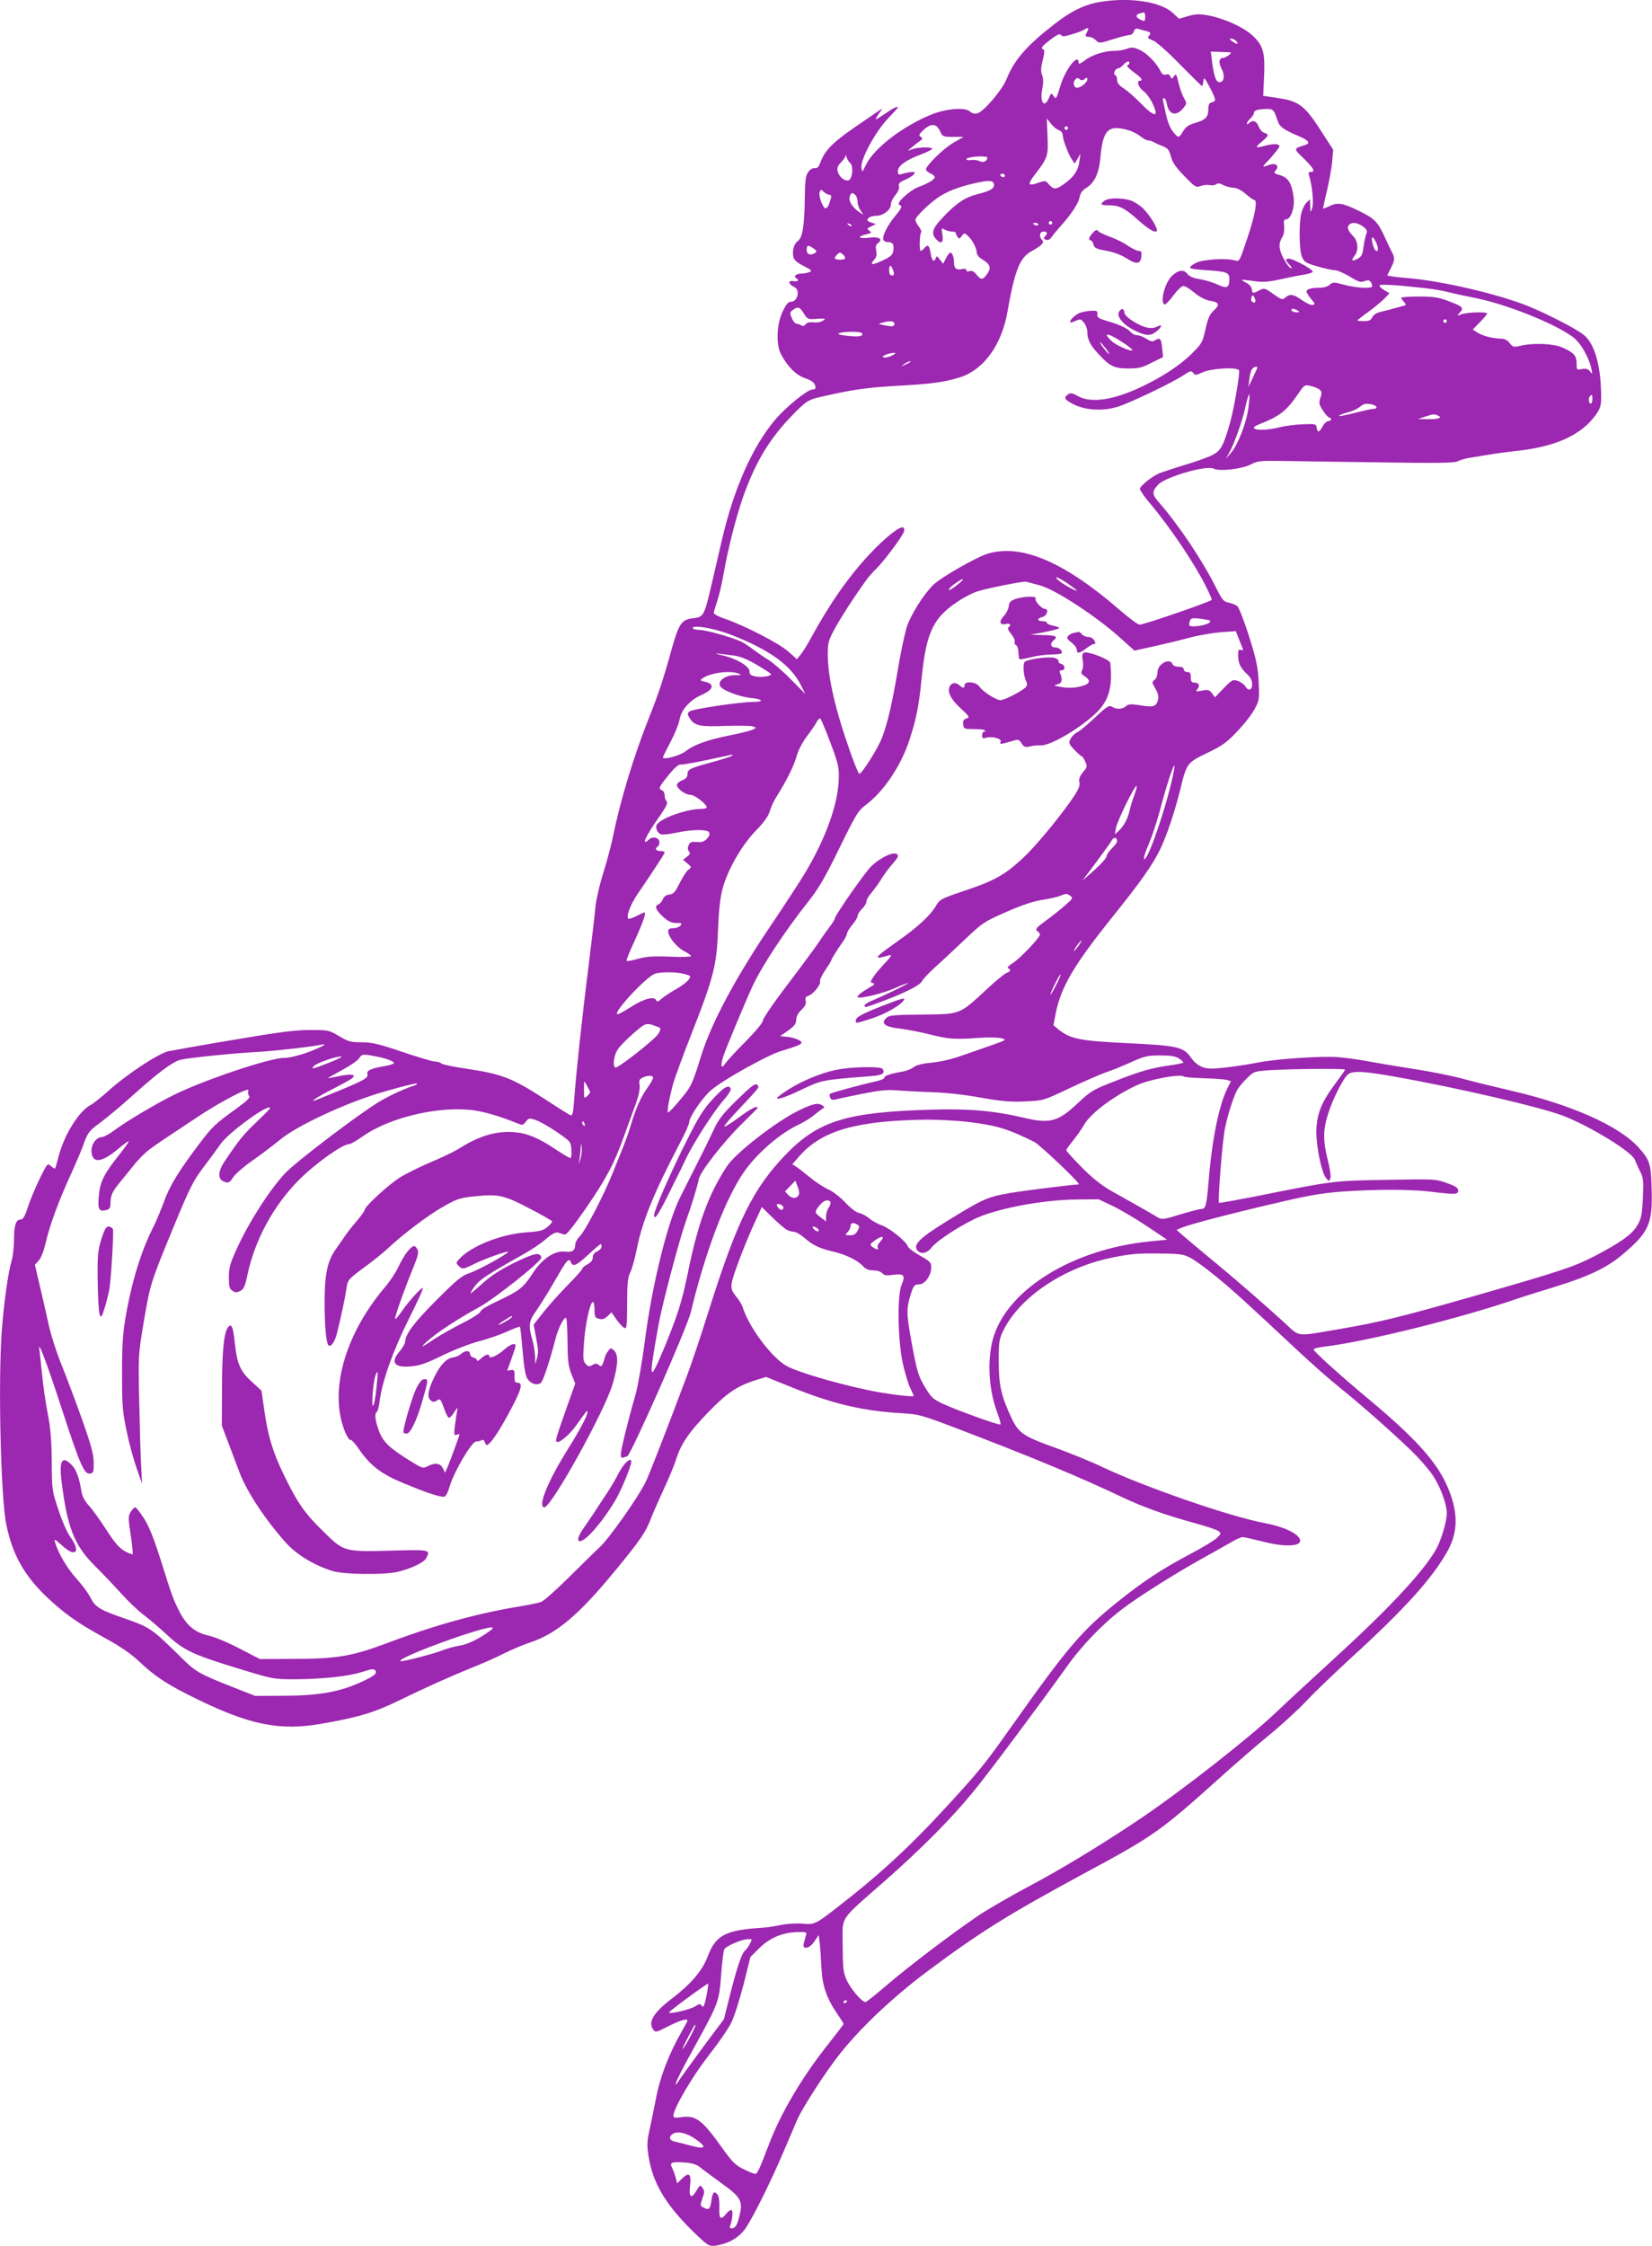 <?xml version="1.0" standalone="no"?>
<!DOCTYPE svg PUBLIC "-//W3C//DTD SVG 20010904//EN"
 "http://www.w3.org/TR/2001/REC-SVG-20010904/DTD/svg10.dtd">
<svg version="1.0" xmlns="http://www.w3.org/2000/svg"
 width="942pt" height="1280pt" viewBox="0 0 942 1280"
 preserveAspectRatio="xMidYMid meet">
<g transform="translate(0,1280) scale(0.1,-0.1)"
fill="#9c27b0" stroke="none">
<path d="M6273 12789 c-87 -14 -167 -53 -260 -126 -160 -124 -230 -205 -274
-315 -24 -60 -130 -185 -166 -194 -16 -4 -30 0 -43 11 -27 25 -135 16 -217
-17 -164 -66 -328 -192 -374 -285 -23 -47 -23 -48 -27 -18 -6 46 79 204 150
278 32 34 58 63 58 64 0 10 -25 -2 -69 -32 -28 -19 -53 -35 -56 -35 -4 0 4 15
17 33 22 31 22 32 1 17 -12 -8 -76 -52 -143 -98 -122 -84 -168 -131 -192 -198
-9 -25 -17 -34 -31 -32 -12 2 -27 -7 -38 -22 -15 -21 -19 -46 -20 -155 -2
-149 -13 -220 -39 -238 -23 -16 -34 -58 -26 -92 4 -17 23 -33 59 -51 45 -23
49 -28 32 -35 -11 -4 -32 -8 -47 -8 -29 -1 -45 -16 -28 -26 19 -12 10 -22 -16
-17 -33 6 -29 -18 4 -33 37 -16 21 -85 -19 -85 -15 0 -27 -15 -47 -57 -34 -73
-38 -187 -8 -243 38 -71 86 -118 136 -135 44 -15 60 -30 60 -56 0 -5 -8 -9
-18 -9 -28 0 -152 -101 -212 -172 -130 -155 -235 -391 -303 -683 -14 -60 -40
-171 -57 -245 -44 -190 -47 -196 -106 -203 -67 -7 -83 -31 -123 -173 -47 -171
-77 -262 -134 -404 -86 -218 -162 -469 -202 -670 -10 -47 -34 -139 -55 -205
-21 -66 -41 -154 -45 -195 -3 -41 -22 -196 -40 -345 -37 -290 -70 -603 -81
-753 -5 -73 -10 -92 -20 -88 -8 3 -66 39 -130 81 -202 132 -259 154 -468 185
-71 10 -134 24 -139 29 -6 6 -22 11 -35 11 -14 0 -98 25 -187 55 -136 46 -174
55 -233 55 -62 0 -76 4 -128 35 -57 34 -60 35 -166 35 -86 0 -177 -12 -436
-56 -180 -30 -347 -60 -372 -65 -55 -12 -237 -131 -341 -225 -40 -36 -85 -72
-100 -80 -69 -35 -153 -171 -186 -298 -8 -33 -17 -63 -19 -65 -2 -2 -13 4 -24
14 -19 17 -20 16 -65 -75 -25 -52 -55 -124 -67 -162 -16 -50 -27 -68 -40 -68
-27 0 -38 -32 -38 -113 0 -40 -6 -96 -14 -123 -20 -68 -43 -233 -56 -399 -21
-289 -6 -949 26 -1103 34 -168 100 -287 225 -408 101 -96 177 -151 332 -236
96 -52 152 -91 204 -140 89 -84 163 -132 328 -212 299 -146 469 -180 700 -141
215 37 309 65 446 132 154 75 292 137 432 194 54 21 132 56 175 78 42 21 107
48 143 60 151 50 277 155 482 404 151 183 179 224 212 311 13 33 46 108 73
166 27 58 57 130 66 160 29 91 74 158 183 270 108 112 167 152 274 185 l57 18
149 -60 c229 -93 406 -135 628 -147 95 -6 111 -10 320 -90 402 -153 694 -274
931 -387 123 -58 245 -102 416 -149 64 -17 125 -38 135 -45 17 -13 17 -15 -7
-39 -14 -14 -84 -56 -156 -94 -157 -83 -265 -154 -405 -266 -213 -171 -288
-259 -619 -726 -144 -204 -181 -250 -384 -469 -170 -185 -334 -338 -512 -480
-217 -172 -212 -170 -286 -164 -34 3 -90 0 -123 -7 -33 -7 -80 -14 -105 -16
-213 -13 -269 -42 -315 -165 -31 -81 -95 -156 -204 -239 -103 -78 -137 -134
-107 -175 14 -19 15 -19 88 18 69 34 108 46 108 31 0 -3 -15 -31 -33 -62 -72
-125 -125 -263 -147 -384 -7 -35 -21 -105 -32 -157 -19 -83 -20 -103 -10 -168
24 -154 97 -277 256 -432 83 -80 88 -83 124 -79 77 11 138 46 176 103 47 72
140 259 215 435 34 80 69 161 77 180 33 74 166 279 247 380 121 151 303 322
500 469 301 224 457 321 901 561 380 204 425 236 748 526 95 86 230 203 300
260 70 57 164 144 210 193 46 49 162 160 258 248 304 278 460 451 546 607 61
111 59 228 -7 374 -61 136 -183 270 -444 488 -166 138 -315 273 -315 284 0 4
26 11 58 15 240 28 794 166 1107 275 33 11 128 41 210 66 189 58 296 108 385
183 152 127 174 176 168 374 -4 146 -10 166 -76 239 -110 122 -385 244 -728
323 -87 20 -206 49 -264 65 -58 16 -179 41 -270 55 -91 14 -210 34 -265 44
-55 11 -136 22 -180 26 -94 8 -348 -9 -455 -29 -100 -20 -226 -36 -273 -36
-49 0 -86 20 -117 64 -42 60 -76 67 -360 81 -273 13 -327 24 -394 78 l-29 24
12 64 c30 153 104 279 325 554 162 202 225 291 270 382 38 77 85 218 116 343
36 150 39 154 154 209 87 42 112 60 171 123 39 40 83 97 99 127 27 51 28 57
23 155 -4 84 -13 127 -55 261 -30 93 -58 165 -68 172 -10 7 -32 15 -49 19 -27
5 -36 15 -69 81 -74 150 -211 356 -324 486 -44 50 -45 64 -9 104 40 45 279
114 318 92 32 -17 163 -2 213 25 37 19 55 21 171 19 72 -1 322 -5 557 -8 335
-5 431 -4 450 6 13 7 43 16 68 20 25 4 72 12 105 17 33 6 106 16 162 22 224
24 370 91 452 205 26 37 31 52 31 102 0 171 -35 299 -95 351 -38 34 -219 127
-330 171 -178 69 -482 139 -675 156 -41 3 -85 8 -98 11 l-22 4 20 40 c24 47
25 60 5 97 -8 15 -22 44 -30 63 -49 108 -62 122 -160 170 -90 44 -120 48 -166
24 -17 -8 -32 -14 -34 -12 -1 2 8 46 21 98 12 52 26 127 30 166 l6 71 -75 116
c-90 138 -122 161 -244 179 l-80 12 5 111 c6 134 -4 172 -62 229 -48 48 -169
103 -261 119 -48 8 -71 7 -111 -5 l-51 -15 -35 33 c-71 65 -245 91 -415 63z
m257 -84 c0 -28 -3 -29 -31 -15 -31 17 -22 32 24 39 4 0 7 -10 7 -24z m-330
-84 c-14 -27 -13 -31 10 -31 11 0 29 -9 39 -19 19 -19 20 -19 96 5 41 13 84
24 95 24 10 0 22 9 25 20 4 14 13 19 23 16 9 -3 29 -8 45 -12 29 -7 33 -14 16
-31 -7 -7 -1 -14 22 -22 20 -7 81 -60 155 -136 68 -69 125 -125 128 -125 3 0
6 12 8 28 3 24 6 21 36 -35 38 -73 38 -79 12 -86 -15 -4 -20 -14 -20 -40 0
-44 -16 -61 -76 -78 -35 -10 -52 -22 -67 -46 -22 -38 -28 -40 -49 -15 -26 29
-40 63 -54 131 -17 78 -16 71 -5 71 5 0 12 -15 15 -34 12 -62 55 -71 95 -20
19 24 19 26 1 57 -10 18 -23 56 -30 86 -12 49 -14 53 -26 36 -12 -17 -14 -17
-20 -1 -4 11 -13 15 -25 11 -12 -4 -22 1 -30 17 -25 50 -79 105 -119 123 -35
16 -46 17 -74 7 -18 -7 -51 -12 -73 -12 -55 0 -127 -23 -168 -55 -27 -20 -35
-22 -35 -11 0 55 -73 -36 -101 -126 -28 -88 -26 -86 -42 -64 -13 17 -14 16
-26 -13 -26 -61 -53 -24 -38 51 7 36 7 60 -1 80 -8 22 -7 42 4 86 10 38 11 58
4 60 -18 6 -11 17 41 57 38 28 53 35 59 26 6 -11 18 -10 61 3 30 9 61 20 69
26 24 15 32 12 20 -9z m850 -56 c16 -19 1 -19 -24 0 -16 12 -17 15 -4 15 8 0
21 -7 28 -15z m-32 -64 c9 -3 -29 -31 -43 -31 -24 0 -28 -25 -10 -60 20 -38
16 -74 -7 -78 -22 -4 -34 25 -46 110 l-8 64 55 -2 c31 -1 57 -2 59 -3z m-578
-60 c0 -5 -5 -11 -12 -13 -6 -2 9 -19 35 -38 45 -32 58 -50 37 -50 -21 0 -9
-37 19 -58 16 -11 38 -41 50 -65 43 -88 18 -90 -64 -6 -33 34 -77 72 -97 85
-27 17 -38 31 -38 48 0 14 -5 26 -11 28 -14 5 0 38 16 38 6 0 20 9 30 20 19
21 35 26 35 11z m-255 -91 c12 10 15 10 15 -3 0 -17 -37 -47 -58 -47 -19 0
-26 28 -12 45 10 12 16 13 26 4 11 -9 18 -8 29 1z m1083 -192 c6 -13 14 -36
19 -51 9 -29 37 -49 126 -86 49 -21 60 -38 30 -47 -69 -22 -69 -19 -8 -78 57
-56 67 -76 39 -76 -12 0 -15 -5 -9 -22 18 -57 27 -156 17 -184 -10 -29 -10
-29 -11 11 l-1 39 -21 -20 c-11 -12 -24 -39 -29 -60 -14 -60 -12 -210 4 -247
12 -30 22 -36 87 -55 41 -12 86 -22 100 -22 14 0 52 -16 85 -36 49 -30 63 -35
85 -26 21 7 28 6 37 -8 6 -10 8 -21 5 -24 -12 -12 -95 -6 -158 11 -60 16 -65
16 -83 0 -11 -10 -35 -17 -59 -17 -47 0 -73 -8 -73 -22 0 -6 12 -24 26 -42 24
-27 25 -31 9 -34 -9 -2 -36 10 -60 27 -49 35 -70 38 -96 15 -16 -14 -21 -13
-68 20 -49 35 -52 36 -81 21 -37 -19 -38 -19 -42 7 -2 13 -15 29 -31 36 -16 8
-27 15 -25 17 2 1 32 -1 68 -7 53 -7 82 -5 155 11 50 11 109 23 132 26 24 4
45 11 48 15 8 13 -123 83 -142 76 -14 -6 -13 -10 8 -33 15 -16 18 -24 9 -21
-8 2 -27 28 -42 57 -28 55 -29 84 -3 126 6 11 10 37 7 58 -3 30 -1 37 12 37
26 0 49 66 43 121 -10 82 -30 116 -76 130 -38 11 -40 14 -26 29 23 25 -2 44
-39 30 -40 -15 -41 -13 -10 19 16 16 39 43 52 60 22 28 22 32 6 38 -9 3 -37 1
-61 -5 -66 -18 -71 -15 -30 19 42 35 45 44 16 52 -11 3 -25 19 -32 36 -12 32
-34 40 -55 19 -7 -7 -12 -8 -12 -2 0 6 9 19 20 29 11 10 20 24 20 31 0 15 20
21 71 23 28 1 38 -4 47 -21z m-1232 -99 c14 -5 24 -17 24 -29 0 -25 32 -110
53 -140 l15 -22 17 28 16 29 -6 -44 c-7 -54 -33 -92 -91 -132 -47 -32 -57 -31
-91 9 -10 12 -18 12 -44 3 -69 -24 -74 -16 -26 47 72 93 75 104 70 217 l-4
100 22 -28 c12 -16 32 -33 45 -38z m-676 -6 c14 -31 17 -33 74 -33 l60 0 -60
-35 c-57 -34 -154 -129 -154 -151 0 -6 11 -16 25 -22 14 -6 25 -16 25 -22 0
-13 -35 -34 -91 -55 -50 -18 -133 -94 -111 -102 19 -7 15 -18 -24 -65 -42 -49
-75 -115 -67 -135 3 -7 15 -13 28 -13 27 0 35 -16 28 -53 -4 -21 -18 -32 -61
-52 -60 -28 -75 -26 -47 5 13 14 16 28 11 51 -4 23 -2 35 11 44 31 23 5 38
-54 30 -60 -7 -68 8 -11 20 28 7 30 9 15 20 -15 11 -14 13 11 25 l27 13 -28 9
c-22 8 -26 13 -16 24 6 8 26 14 44 14 41 0 85 34 85 65 0 13 12 37 26 54 16
19 23 37 20 49 -5 15 3 23 34 37 49 22 71 45 44 45 -11 0 -34 -4 -52 -9 -30
-9 -32 -8 -32 15 0 29 48 63 132 94 32 12 60 26 63 31 8 12 -76 12 -112 -1
l-28 -10 25 21 c14 12 34 28 45 35 17 13 18 16 5 24 -13 9 -10 15 18 41 42 38
72 35 92 -8z m730 17 c0 -5 -4 -10 -10 -10 -5 0 -10 5 -10 10 0 6 5 10 10 10
6 0 10 -4 10 -10z m344 -12 c22 -6 54 -22 69 -35 16 -13 35 -23 43 -23 8 0 22
-4 32 -10 9 -5 33 -16 52 -23 29 -12 37 -21 47 -60 9 -34 29 -62 77 -111 61
-63 66 -66 92 -56 16 6 39 8 52 5 13 -3 30 -1 37 5 9 7 21 6 41 -5 16 -8 42
-15 57 -15 18 0 44 -13 70 -35 22 -19 44 -35 49 -35 20 0 5 -85 -38 -213 -46
-138 -46 -139 -73 -131 -48 14 -179 6 -219 -13 -20 -10 -37 -22 -37 -28 0 -6
42 -12 95 -15 113 -7 130 -13 130 -49 0 -51 -13 -58 -67 -33 -26 13 -72 26
-102 31 -38 6 -59 15 -71 31 -19 25 -49 22 -84 -9 -41 -35 -73 -149 -47 -166
6 -3 28 19 51 50 22 30 48 55 58 55 10 0 38 -17 64 -39 29 -24 62 -41 87 -45
53 -8 59 -22 23 -55 -24 -22 -34 -44 -48 -107 -16 -73 -21 -83 -74 -135 -68
-69 -170 -136 -294 -195 -158 -74 -285 -93 -358 -52 -29 17 -43 20 -55 12 -31
-19 -24 -32 32 -60 71 -34 171 -38 255 -10 75 25 310 138 366 176 41 27 47 29
58 15 10 -15 16 -14 56 4 49 22 193 30 205 11 7 -11 -28 -220 -51 -299 -38
-134 -53 -160 -102 -185 -26 -13 -96 -38 -157 -56 -60 -18 -125 -40 -144 -47
-44 -19 -111 -73 -111 -90 0 -7 27 -46 61 -86 112 -133 247 -334 313 -464 20
-40 36 -76 36 -81 0 -9 -386 -142 -412 -142 -9 0 -58 36 -110 81 -318 276
-562 381 -754 324 -63 -18 -268 -135 -312 -178 -53 -51 -128 -169 -151 -239
-11 -35 -35 -144 -51 -243 -34 -201 -58 -302 -90 -388 -22 -59 -115 -207 -130
-207 -4 0 -26 51 -48 114 -89 249 -132 436 -132 569 0 64 4 78 41 146 38 69
110 180 175 270 13 19 40 50 60 69 37 36 131 159 153 201 9 16 10 26 2 34 -14
14 -103 -55 -193 -152 -118 -125 -230 -286 -333 -476 -21 -38 -48 -82 -60 -96
l-21 -26 -49 44 c-53 47 -244 145 -357 185 -38 12 -68 28 -68 35 0 6 9 35 19
65 10 29 27 98 36 153 30 169 83 372 131 494 72 184 151 305 286 439 57 56 72
65 129 78 179 42 268 55 439 65 207 11 276 21 368 50 133 44 235 186 267 374
41 233 70 307 136 343 59 32 75 49 62 63 -20 20 -16 49 7 49 23 0 26 -10 8
-28 -9 -9 -7 -13 6 -18 12 -5 23 1 34 17 9 13 33 42 53 64 59 66 98 125 105
161 4 23 16 40 38 53 48 30 73 84 81 176 14 156 45 186 159 153z m-1588 -185
c23 -17 15 -97 -9 -101 -23 -5 -53 22 -61 53 -4 17 1 31 19 49 14 14 26 31 26
38 1 7 3 4 6 -7 3 -11 11 -25 19 -32z m784 29 c0 -20 -23 -31 -43 -21 -10 6
-32 9 -48 7 -34 -5 -40 9 -6 15 40 8 97 7 97 -1z m100 -102 c0 -5 -4 -10 -9
-10 -6 0 -13 5 -16 10 -3 6 1 10 9 10 9 0 16 -4 16 -10z m-64 -45 c10 -26 -14
-42 -87 -60 -77 -19 -129 -54 -211 -143 -51 -54 -59 -83 -31 -114 29 -32 44
-23 37 23 -7 39 -6 41 14 30 11 -6 30 -11 41 -11 12 0 21 -3 21 -7 0 -5 5 -15
10 -23 8 -13 11 -12 24 5 14 19 15 19 35 1 26 -23 51 -72 51 -98 0 -10 13 -26
29 -35 47 -28 55 -49 31 -83 -26 -37 -36 -37 -62 -5 -14 18 -26 24 -39 20 -11
-4 -19 -2 -19 5 0 8 -8 10 -21 7 -33 -9 -49 3 -49 33 0 34 -9 60 -21 60 -5 0
-16 -14 -25 -32 l-16 -31 -19 24 c-16 21 -18 22 -24 6 -10 -25 -22 -13 -29 33
-7 43 -16 49 -36 25 -7 -8 -16 -15 -20 -15 -9 0 -7 97 3 106 3 4 -3 18 -13 32
-11 13 -20 31 -20 39 0 19 92 106 145 138 50 30 111 52 190 70 80 18 105 18
111 0z m-938 -65 c15 0 15 -9 1 -49 -6 -18 -16 -30 -23 -28 -16 5 -40 73 -32
93 6 15 8 16 24 0 10 -9 24 -16 30 -16z m150 -2 c7 -7 12 -24 12 -38 0 -14 8
-37 17 -50 l17 -25 -24 16 c-39 26 -63 64 -55 88 7 24 16 26 33 9z m1122 -158
c0 -5 -4 -10 -10 -10 -5 0 -10 5 -10 10 0 6 5 10 10 10 6 0 10 -4 10 -10z
m-1145 -18 c-3 -3 -11 0 -18 7 -9 10 -8 11 6 5 10 -3 15 -9 12 -12z m1065 8
c0 -5 -7 -7 -15 -4 -8 4 -15 8 -15 10 0 2 7 4 15 4 8 0 15 -4 15 -10z m1851
-10 c23 -17 27 -25 20 -43 -5 -12 -12 -46 -16 -75 -6 -44 -11 -55 -36 -68 -32
-16 -36 -9 -14 20 23 30 19 83 -9 110 -30 31 -37 51 -23 65 17 17 46 13 78 -9z
m79 -100 c13 -31 7 -52 -9 -34 -5 5 -12 24 -16 43 -9 41 7 35 25 -9z m-3211
-26 c18 -13 20 -18 10 -25 -27 -17 -49 -10 -49 16 0 29 7 31 39 9z m169 -36
c19 -19 14 -28 -18 -28 -16 0 -30 4 -30 8 0 9 21 32 30 32 3 0 11 -5 18 -12z
m287 -95 c5 -17 2 -23 -9 -23 -11 0 -16 10 -16 32 0 34 13 29 25 -9z m3020
-94 c50 -5 115 -16 145 -24 30 -8 101 -23 156 -34 180 -37 445 -143 552 -221
44 -32 93 -116 107 -185 6 -28 5 -29 -9 -11 -11 14 -23 17 -46 13 -29 -6 -30
-6 -30 32 0 44 -15 61 -80 90 -50 23 -163 28 -238 11 -41 -10 -45 -9 -64 15
-13 17 -29 25 -51 25 -46 1 -104 16 -133 35 l-26 17 41 42 c22 23 41 45 41 49
0 11 -115 8 -146 -4 -28 -10 -28 -10 -9 11 24 26 17 33 -68 65 -56 21 -85 25
-167 25 -55 0 -100 -3 -100 -7 0 -3 7 -14 16 -24 14 -16 14 -18 -8 -23 -13 -4
-39 -11 -58 -16 -19 -6 -51 -13 -70 -18 -21 -5 -39 -17 -45 -30 -8 -17 -18
-22 -47 -22 -21 0 -38 2 -38 4 0 2 28 24 63 49 34 25 75 59 91 75 l29 31 -32
19 c-17 10 -28 22 -24 26 7 7 97 2 248 -15z m-957 -79 c-2 -5 -9 -6 -16 -1 -7
4 -10 15 -6 25 6 17 8 17 16 2 5 -9 8 -21 6 -26z m-2573 -69 c19 -30 22 -32
74 -28 48 3 52 2 35 -10 -11 -8 -34 -13 -54 -10 -23 2 -39 -1 -46 -11 -7 -10
-16 -12 -25 -6 -8 5 -20 9 -27 9 -8 0 -20 15 -27 32 -13 30 -12 34 8 48 28 19
38 16 62 -24z m2815 19 c12 -8 11 -10 -7 -10 -12 0 -25 5 -28 10 -8 13 15 13
35 0z m850 -60 c0 -5 -4 -10 -10 -10 -5 0 -10 5 -10 10 0 6 5 10 10 10 6 0 10
-4 10 -10z m-3150 -15 c0 -17 -12 -18 -61 -8 -33 7 -33 7 -9 14 43 12 70 10
70 -6z m-185 -54 c10 -17 -14 -22 -82 -15 -47 5 -61 10 -48 15 28 11 123 11
130 0z m172 -127 c-16 -8 -36 -13 -45 -11 -14 3 -12 6 8 15 14 6 34 11 45 11
16 0 15 -3 -8 -15z m102 -38 c-2 -2 -15 -9 -29 -15 -24 -11 -24 -11 -6 3 16
13 49 24 35 12z m1981 -30 c0 -2 -12 -28 -26 -58 l-25 -53 6 50 c6 46 17 64
38 65 4 0 7 -2 7 -4z m357 -128 c10 -11 11 -21 2 -46 -10 -29 -8 -37 15 -72
14 -22 31 -40 36 -40 6 0 10 -4 10 -10 0 -5 -7 -10 -15 -10 -9 0 -24 -13 -33
-30 -20 -36 -30 -38 -34 -7 -3 21 -7 22 -78 19 -41 -1 -101 -9 -133 -17 -104
-26 -195 -14 -119 16 123 49 156 75 229 181 31 45 32 46 69 38 20 -5 43 -15
51 -22z m-408 -100 c-10 -84 -60 -213 -99 -258 l-30 -35 20 36 c27 48 74 180
89 249 24 106 33 110 20 8z m1961 47 c0 -14 -4 -25 -10 -25 -11 0 -14 33 -3
43 11 11 13 8 13 -18z m-1252 -31 c26 -8 29 -24 4 -24 -10 0 -59 -11 -110 -24
-51 -13 -90 -20 -87 -16 3 4 24 13 48 19 25 6 55 20 68 30 26 22 40 24 77 15z
m366 -60 c35 -13 13 -24 -46 -23 l-63 1 40 13 c49 16 50 16 69 9z m-2106 -959
c28 -20 52 -38 52 -40 0 -8 -71 31 -100 54 -41 34 -9 24 48 -14z m-598 21 c0
-2 -18 -19 -40 -36 -22 -17 -40 -27 -40 -21 0 6 17 22 37 36 39 26 43 28 43
21z m439 -32 c90 -24 325 -178 463 -303 l77 -69 108 24 c59 13 151 35 203 49
52 14 134 28 181 32 l86 6 17 -44 c10 -24 20 -50 23 -57 3 -8 0 -10 -11 -6
-13 5 -16 -1 -16 -31 0 -44 13 -71 51 -107 20 -18 29 -37 29 -57 0 -36 -23
-42 -39 -12 -6 10 -25 24 -42 30 -29 10 -33 8 -81 -41 l-50 -52 -17 23 c-15
20 -23 22 -57 15 -35 -6 -38 -6 -26 9 17 20 8 37 -19 37 -14 0 -19 7 -19 30 0
23 -4 30 -20 30 -11 0 -20 7 -20 15 0 10 -10 15 -29 15 -16 0 -31 6 -35 15
-15 39 -86 1 -86 -47 0 -17 -7 -36 -17 -43 -15 -11 -15 -15 5 -49 14 -24 20
-46 16 -61 -10 -42 -25 -47 -99 -35 -57 9 -70 8 -85 -5 -20 -18 -53 -19 -79
-3 -17 10 -29 3 -96 -60 -42 -40 -87 -78 -101 -84 -14 -7 -32 -24 -39 -38 -13
-24 -11 -29 21 -63 20 -20 38 -37 42 -37 4 0 13 -14 20 -30 13 -28 12 -33 -13
-61 -19 -24 -24 -39 -20 -58 4 -21 -5 -42 -46 -101 -80 -114 -209 -269 -280
-334 -98 -91 -161 -126 -322 -180 -143 -48 -148 -51 -171 -90 -34 -56 -103
-120 -223 -204 -135 -96 -139 -104 -38 -75 13 3 3 -13 -31 -48 -28 -30 -58
-66 -67 -81 -15 -25 -15 -27 1 -31 13 -3 9 -8 -17 -23 -45 -26 -77 -51 -71
-57 12 -11 151 23 214 52 38 17 71 30 73 28 3 -4 -138 -72 -214 -104 -18 -7
-33 -18 -33 -23 0 -14 0 -14 108 26 128 48 211 91 220 113 4 10 36 44 72 77
36 32 113 104 171 159 101 96 110 102 235 157 88 39 154 61 204 69 41 6 90 17
108 25 29 12 37 12 53 0 19 -13 18 -16 -28 -56 -26 -23 -76 -63 -111 -88 -53
-39 -61 -48 -47 -58 8 -6 15 -15 15 -20 0 -17 -113 -136 -154 -162 -23 -14
-35 -27 -28 -30 19 -6 14 -20 -9 -27 -11 -4 -64 -47 -117 -97 -152 -141 -145
-138 -363 -140 -146 -1 -188 -4 -201 -16 -41 -35 -15 -55 87 -66 33 -4 103
-18 156 -31 107 -27 142 -30 279 -20 52 4 110 3 129 -2 33 -8 32 -9 -55 -40
-49 -17 -128 -45 -176 -61 -50 -18 -120 -34 -165 -38 -52 -5 -86 -13 -102 -25
-12 -10 -39 -21 -60 -25 -71 -12 -111 -25 -108 -36 1 -6 -25 -16 -58 -23 -76
-16 -246 -63 -253 -69 -2 -3 -2 -13 2 -22 4 -11 13 -14 29 -10 12 3 80 18 151
32 100 20 145 25 200 20 39 -3 127 -8 196 -10 75 -2 187 -14 280 -31 126 -22
174 -26 258 -22 102 5 103 5 250 75 81 38 176 80 212 92 36 12 101 39 145 59
71 32 89 36 160 36 62 0 88 -4 109 -18 15 -10 26 -21 23 -23 -3 -3 -36 -10
-73 -15 -104 -14 -174 -34 -318 -91 -121 -47 -136 -56 -205 -120 -117 -111
-162 -124 -313 -88 -170 40 -318 53 -533 46 -476 -14 -637 -64 -820 -251 -191
-198 -280 -377 -444 -896 -44 -140 -98 -301 -120 -359 -118 -315 -222 -583
-242 -621 -43 -86 -204 -314 -256 -363 -30 -28 -111 -108 -182 -178 -71 -70
-140 -132 -155 -137 -14 -6 -70 -17 -123 -26 -235 -38 -483 -106 -761 -211
-196 -73 -279 -87 -523 -88 l-197 -1 -118 61 c-67 35 -145 67 -179 74 -73 16
-124 59 -164 140 -35 70 -39 81 -105 291 -40 125 -67 193 -96 237 -22 34 -44
62 -49 62 -5 0 -16 -11 -25 -25 -15 -24 -16 -34 -1 -132 9 -58 14 -108 11
-110 -3 -3 -23 5 -46 18 -30 17 -56 47 -102 118 -34 53 -78 115 -99 138 -24
26 -40 55 -44 80 -13 81 -29 125 -55 153 -55 58 -74 28 -59 -92 32 -260 72
-363 186 -478 43 -42 111 -114 152 -159 41 -46 99 -101 130 -124 31 -23 88
-72 128 -109 103 -96 151 -118 445 -207 161 -49 172 -51 285 -51 164 1 306 16
386 41 58 19 70 20 78 8 11 -17 -11 -34 -100 -73 -112 -49 -234 -70 -421 -70
l-165 -1 -132 52 c-188 74 -209 86 -295 172 -160 158 -173 167 -313 216 -146
50 -172 66 -199 120 -10 22 -45 69 -77 105 -55 60 -107 148 -125 210 -6 22 -2
20 40 -18 77 -71 109 -37 47 49 -17 22 -47 91 -67 152 -37 110 -38 115 -39
277 -1 121 -7 194 -23 275 -12 61 -26 160 -32 220 -6 61 -13 124 -15 140 -12
70 38 -60 126 -330 105 -322 129 -378 162 -373 20 3 22 9 21 63 0 47 -14 99
-66 245 -36 102 -89 242 -117 312 -29 70 -63 177 -76 240 -14 62 -36 162 -51
222 l-25 108 21 23 c14 15 30 56 41 105 23 99 74 237 144 390 29 63 63 143 75
178 21 58 30 69 94 116 39 29 123 99 186 156 145 130 222 187 268 200 43 11
292 37 442 45 98 6 304 29 360 41 48 10 5 -13 -80 -45 -50 -18 -103 -30 -130
-30 -80 1 -466 -129 -635 -214 -102 -51 -265 -148 -332 -198 -29 -22 -61 -39
-71 -39 -33 0 -64 -43 -60 -86 5 -63 55 -60 140 9 96 78 96 76 -8 -57 -65 -85
-85 -129 -91 -205 -6 -75 1 -87 43 -77 20 5 24 13 24 44 1 40 11 62 53 113 15
19 50 62 78 96 27 35 69 76 92 93 42 31 63 45 262 177 139 93 311 183 301 158
-3 -10 -2 -23 4 -30 8 -10 -8 -26 -67 -69 -131 -95 -140 -104 -217 -205 -115
-152 -170 -241 -200 -327 -16 -43 -42 -106 -58 -139 -75 -147 -130 -328 -165
-540 -13 -81 -18 -163 -17 -310 0 -179 3 -213 27 -325 14 -69 40 -163 57 -210
l30 -85 -5 95 c-3 52 -8 217 -11 365 -6 270 -6 270 25 458 38 223 40 228 172
548 93 225 111 260 173 342 39 51 80 107 93 126 45 67 283 239 283 205 0 -3
-36 -39 -79 -80 -72 -68 -101 -104 -183 -227 -33 -49 -36 -92 -9 -107 30 -16
40 -12 60 20 10 17 59 60 109 95 51 35 122 90 159 120 86 71 315 182 517 250
82 28 259 75 264 70 3 -2 -4 -7 -14 -11 -56 -17 -146 -59 -204 -94 -123 -75
-471 -340 -533 -405 -89 -95 -207 -278 -276 -430 -39 -85 -46 -110 -46 -164 0
-52 3 -66 20 -77 16 -11 25 -11 45 -1 20 10 27 26 41 92 42 198 147 393 294
541 95 95 248 204 287 204 8 0 43 20 78 45 156 110 447 176 640 146 67 -11
141 -33 238 -72 31 -13 34 -12 50 8 15 21 20 22 54 11 20 -6 74 -36 120 -67
83 -57 83 -57 86 -104 2 -26 -1 -47 -6 -47 -5 0 -40 21 -78 46 -102 69 -167
96 -244 102 -105 7 -200 -22 -318 -97 -26 -16 -98 -50 -160 -76 -61 -26 -140
-65 -174 -87 -67 -43 -198 -164 -198 -182 0 -6 -20 -34 -43 -61 -24 -28 -56
-68 -71 -90 -14 -22 -38 -55 -51 -74 -48 -65 -65 -148 -64 -305 0 -136 9 -229
22 -243 12 -12 35 18 46 60 21 80 49 212 56 260 7 54 9 56 115 134 41 30 95
74 120 97 86 81 235 194 320 241 76 43 94 49 175 57 136 14 167 8 312 -68 70
-36 129 -70 131 -74 2 -4 -10 -19 -26 -32 -25 -21 -44 -26 -120 -31 -148 -11
-318 -79 -385 -154 -17 -19 -17 -22 -2 -37 21 -21 27 -20 83 8 57 29 193 78
199 72 7 -7 -171 -106 -222 -122 -42 -14 -71 -38 -186 -153 -127 -127 -178
-195 -179 -238 -1 -10 -14 -34 -30 -53 -56 -64 -33 -96 63 -87 49 4 87 17 177
61 63 31 158 68 210 82 52 13 125 39 163 56 37 17 69 29 72 27 2 -3 9 -65 15
-139 9 -99 16 -142 29 -160 20 -28 55 -37 75 -21 13 11 51 125 81 242 16 65
47 129 62 129 5 0 8 -60 9 -133 1 -110 4 -141 22 -187 l22 -55 -41 -115 c-67
-189 -73 -209 -66 -216 12 -13 73 37 112 92 64 90 64 90 65 76 0 -19 -46 -106
-117 -219 -112 -179 -169 -323 -129 -323 40 0 347 553 390 705 31 108 33 165
7 189 -18 16 -20 16 -35 -6 -9 -12 -16 -26 -16 -30 0 -3 -5 -19 -10 -33 -9
-23 -13 -25 -26 -14 -13 10 -19 10 -36 0 -18 -11 -23 -10 -38 6 -15 16 -17 30
-10 123 7 105 35 230 51 230 5 0 9 -20 9 -45 0 -40 3 -45 26 -51 18 -5 31 -1
48 15 l23 22 26 -38 c15 -21 34 -43 44 -49 17 -10 18 -2 19 135 0 117 4 152
17 178 10 18 27 79 38 135 32 160 97 319 243 598 31 58 56 114 56 125 1 30 72
135 121 179 67 59 319 200 402 226 96 29 117 38 117 49 0 12 -47 30 -88 33
l-34 3 46 32 c36 26 46 39 46 61 0 18 10 38 30 57 21 21 28 34 24 51 -4 16 0
24 15 29 28 8 73 65 67 82 -3 7 10 36 29 63 19 28 35 53 35 57 0 6 25 47 72
115 10 15 18 33 18 40 1 7 14 29 30 48 17 19 30 42 30 50 0 9 11 27 25 40 14
13 25 32 25 41 0 10 13 33 29 51 15 18 41 53 56 78 15 25 43 62 61 83 19 20
34 42 34 47 0 38 -87 5 -153 -58 -36 -35 -207 -280 -207 -297 0 -5 -11 -23
-25 -41 -13 -17 -46 -63 -71 -101 -26 -37 -107 -147 -181 -244 -73 -96 -133
-184 -133 -195 0 -12 -41 -61 -98 -119 -55 -55 -106 -111 -115 -124 -25 -38
-31 -18 -12 41 16 48 116 288 166 398 52 113 188 319 324 490 52 65 92 134
171 296 97 198 107 214 155 250 102 78 200 226 247 374 38 119 51 184 67 342
27 273 68 355 230 455 28 17 66 36 86 42 58 19 263 59 279 56 8 -2 44 -11 79
-21z m970 -201 c12 -10 -24 -26 -68 -31 -52 -5 -57 0 -45 32 5 13 16 15 58 10
28 -4 53 -8 55 -11z m-2737 -78 c223 -86 348 -175 405 -290 l25 -50 -84 85
c-46 47 -104 96 -127 110 -24 14 -61 40 -84 57 -23 18 -55 39 -72 47 -58 26
-200 66 -237 66 -21 0 -38 5 -38 11 0 19 120 -1 212 -36z m23 -121 c33 -4 76
-21 127 -51 43 -25 80 -49 83 -53 8 -13 -49 -22 -87 -15 -27 5 -34 11 -34 28
1 29 -72 73 -154 92 -36 8 -47 12 -25 10 22 -3 63 -8 90 -11z m30 -104 c15 -7
11 -8 -20 -8 -62 2 -110 -37 -85 -67 19 -23 113 -57 172 -63 65 -5 79 -22 19
-22 -80 0 -356 -41 -370 -55 -12 -12 -12 -17 3 -40 27 -41 58 -48 201 -42 72
2 141 1 155 -2 24 -7 24 -8 5 -18 -11 -6 -69 -21 -130 -33 -133 -27 -208 -54
-255 -91 -33 -26 -130 -52 -130 -35 0 3 20 43 44 89 24 45 47 102 51 126 9 56
59 111 124 140 70 30 79 63 20 76 -28 6 -29 8 -12 20 47 32 160 46 208 25z
m521 -395 c43 -114 49 -138 47 -200 -3 -145 -73 -341 -194 -543 -29 -48 -112
-175 -184 -282 -208 -307 -345 -562 -406 -754 -52 -168 -57 -178 -120 -253
-33 -40 -64 -73 -69 -73 -8 0 1 57 25 152 9 35 56 164 105 288 127 323 147
397 154 596 4 107 12 185 25 235 28 108 108 249 190 334 48 49 72 83 80 111 6
21 23 59 39 84 58 92 102 181 115 233 9 32 32 76 59 112 25 33 51 71 57 84 7
13 16 19 20 15 4 -5 30 -67 57 -139z m-566 -74 c-8 -5 -60 -21 -115 -36 -124
-34 -135 -40 -135 -68 0 -16 -9 -26 -30 -34 -16 -6 -30 -18 -30 -26 0 -22 48
-57 78 -57 24 0 92 -53 92 -72 0 -4 -15 -8 -32 -8 -85 -1 -230 -53 -253 -90
-10 -16 4 -48 24 -55 10 -3 50 1 90 10 80 17 159 19 180 6 22 -14 -15 -62 -48
-60 -14 1 -34 1 -43 1 -21 -2 -34 -40 -19 -55 9 -9 6 -16 -11 -29 l-23 -18 25
-21 c24 -20 24 -21 6 -35 -11 -7 -33 -42 -50 -76 -26 -52 -36 -64 -59 -66 -18
-2 -31 -11 -37 -26 -5 -13 -16 -26 -24 -29 -26 -10 -18 -32 24 -71 30 -27 49
-36 76 -36 31 0 35 -2 24 -15 -7 -8 -25 -15 -41 -15 -21 0 -29 -5 -29 -18 0
-30 49 -91 90 -112 22 -11 40 -24 40 -29 0 -4 -54 -6 -120 -3 -94 4 -133 1
-181 -12 -33 -10 -63 -15 -66 -12 -3 2 17 53 45 113 48 105 68 163 57 163 -3
0 -24 -9 -46 -21 -23 -11 -43 -18 -46 -15 -14 13 12 82 54 143 94 138 153 228
153 235 0 5 -11 8 -25 8 -25 0 -33 14 -15 25 6 3 10 15 10 25 0 26 -37 36 -59
16 -50 -45 -19 21 67 142 32 47 41 67 33 75 -6 6 -11 21 -11 34 0 13 -7 26
-15 29 -22 9 -20 16 36 85 36 45 58 64 73 62 17 -1 97 14 261 50 33 8 41 7 25
-2z m2510 -147 c-47 -199 -145 -472 -157 -437 -2 6 10 44 28 84 17 40 45 123
61 183 36 137 78 269 85 263 2 -3 -5 -45 -17 -93z m-212 -76 c-11 -29 -23 -69
-27 -88 -10 -46 -34 -90 -62 -115 l-22 -20 6 35 c7 40 105 240 117 240 5 0 -1
-24 -12 -52z m-98 -262 c0 -7 -13 -25 -30 -41 -16 -16 -30 -36 -30 -45 0 -9
-31 -44 -69 -78 l-69 -61 80 107 c44 59 84 115 89 125 11 19 29 14 29 -7z
m-220 -596 c-12 -16 -24 -30 -26 -30 -3 0 4 14 16 30 12 17 24 30 26 30 3 0
-4 -13 -16 -30z m-2247 -161 c37 -10 38 -11 24 -32 -8 -12 -41 -37 -73 -55
-32 -18 -70 -43 -83 -55 -17 -15 -25 -18 -28 -9 -10 26 -69 12 -139 -33 -38
-24 -75 -45 -82 -45 -35 0 157 208 211 230 31 12 125 12 170 -1z m2118 -65
c-16 -33 -30 -55 -31 -51 0 12 53 118 57 113 3 -2 -9 -30 -26 -62z m-2273
-235 c22 -8 22 -10 8 -38 -17 -31 -235 -203 -248 -195 -15 10 -8 67 13 101 12
19 53 61 91 94 72 62 71 62 136 38z m-1607 -169 c65 -12 110 -30 104 -40 -2
-4 -22 -10 -42 -14 -85 -14 -114 -26 -108 -46 7 -22 -17 -36 -155 -93 -47 -19
-103 -42 -125 -51 -66 -27 -15 8 85 59 47 24 94 50 105 58 31 24 1 29 -72 14
-35 -8 -63 -12 -63 -11 0 1 37 22 81 46 45 24 88 53 96 66 17 25 21 26 94 12z
m-251 -31 c-112 -44 -118 -45 -101 -25 14 17 122 55 156 55 11 0 -14 -13 -55
-30z m5780 -45 c0 -3 -27 -41 -59 -84 -77 -103 -104 -172 -105 -270 0 -89 30
-233 55 -263 17 -21 18 -21 25 -3 4 11 -2 56 -15 105 -27 108 -27 170 0 257
29 94 94 221 121 235 31 17 91 13 256 -16 372 -66 847 -177 971 -226 156 -62
385 -203 403 -248 5 -14 19 -44 30 -67 19 -36 20 -54 16 -152 -5 -96 -9 -117
-32 -156 -30 -51 -96 -98 -244 -175 -122 -62 -181 -82 -682 -226 -423 -121
-542 -150 -770 -189 -259 -44 -224 -48 -316 36 -116 106 -282 250 -419 363
-66 54 -137 114 -158 132 l-38 34 36 15 c47 19 325 91 580 149 151 35 234 48
340 55 188 13 380 12 490 -1 143 -18 160 -17 160 6 0 15 -15 25 -65 43 -64 23
-71 23 -345 18 -304 -5 -296 -4 -760 -97 -104 -20 -192 -36 -194 -34 -8 9 20
362 34 425 16 78 48 178 69 217 8 15 33 46 56 68 40 39 42 40 133 46 130 8
427 10 427 3z m-3946 -43 c3 -4 -12 -33 -34 -63 -37 -52 -65 -115 -97 -223 -8
-27 -24 -72 -35 -100 -11 -27 -39 -98 -63 -157 -54 -134 -159 -336 -191 -366
-13 -13 -24 -33 -24 -45 0 -34 -17 -45 -58 -40 -60 7 -133 -42 -186 -126 -52
-80 -74 -97 -201 -157 -54 -25 -95 -50 -95 -58 0 -8 -46 -38 -102 -66 -57 -29
-128 -69 -158 -89 -79 -53 -90 -57 -45 -16 52 48 180 132 295 194 93 51 363
266 357 285 -10 31 -36 26 -147 -27 -82 -40 -134 -73 -183 -116 -37 -34 -70
-61 -73 -61 -3 0 7 18 23 39 27 38 76 70 276 182 44 24 102 63 129 87 37 32
56 41 72 37 11 -4 28 -8 36 -11 10 -2 49 46 120 149 119 173 162 254 220 417
23 63 53 146 67 184 16 45 23 81 20 102 -4 26 -1 34 16 42 27 13 54 15 61 3z
m3028 3 c3 -3 55 -7 114 -9 60 -2 119 -6 131 -10 l22 -7 -19 -38 c-49 -97 -89
-292 -109 -540 -11 -131 -16 -150 -41 -150 -9 0 -63 -14 -120 -31 -85 -27
-106 -30 -123 -20 -16 11 -173 100 -265 151 -63 35 -121 82 -189 153 -40 41
-73 78 -73 82 0 4 17 28 38 54 21 25 50 67 65 93 38 65 171 164 299 223 76 35
253 67 270 49z m-3388 -83 c3 -4 -3 -16 -14 -26 -20 -18 -20 -17 -20 36 0 53
0 53 14 27 8 -16 17 -32 20 -37z m2166 -176 c157 -20 219 -39 368 -113 32 -16
269 -242 254 -242 -38 -1 -302 -34 -392 -49 -130 -22 -156 -34 -368 -165 -149
-92 -187 -131 -161 -162 20 -24 56 -17 81 16 25 34 137 109 237 159 120 61
388 113 591 115 l125 1 80 -38 c44 -21 132 -73 195 -115 l115 -77 -110 -11
c-422 -45 -783 -263 -875 -529 -43 -123 -36 -305 16 -444 13 -35 22 -66 19
-69 -6 -7 -253 82 -331 119 -54 25 -65 36 -101 96 -36 61 -44 85 -73 242 -33
179 -33 202 -4 294 14 41 19 47 44 47 34 0 70 50 70 98 0 27 -7 34 -64 66 -36
20 -67 44 -70 54 -9 27 -104 104 -149 119 -22 8 -54 25 -70 39 -16 14 -42 28
-58 31 -17 3 -49 28 -79 60 -29 31 -71 63 -98 75 -26 12 -72 42 -102 67 -31
25 -66 53 -79 61 l-23 15 42 48 c128 145 327 201 725 206 72 0 182 -6 245 -14z
m-2196 -11 c3 -8 2 -12 -4 -9 -6 3 -10 10 -10 16 0 14 7 11 14 -7z m-23 -195
l-11 -34 5 34 c3 18 6 45 6 60 l2 26 4 -26 c2 -15 -1 -42 -6 -60z m1245 -206
c-10 -24 -37 -27 -59 -5 l-21 22 29 30 30 31 13 -32 c7 -17 11 -38 8 -46z
m179 -43 c3 -5 -1 -20 -9 -32 -9 -12 -16 -35 -16 -51 l0 -28 -30 23 c-36 26
-37 32 -7 68 22 29 51 38 62 20z m-276 -19 c7 -5 10 -14 6 -20 -5 -9 -10 -9
-21 0 -26 22 -14 38 15 20z m28 -140 c12 -6 30 -11 41 -11 10 0 36 -15 58 -34
51 -44 85 -60 169 -80 74 -18 138 -50 169 -85 13 -14 31 -21 56 -21 22 0 43
-7 51 -16 10 -13 24 -15 63 -9 60 8 70 -4 48 -54 -27 -60 -23 -318 6 -451 13
-57 32 -121 43 -142 10 -20 19 -40 19 -43 0 -7 -95 3 -200 21 -180 32 -458
111 -526 150 -86 49 -215 223 -249 334 -4 14 -21 41 -38 62 -25 31 -29 44 -25
75 6 42 79 233 136 356 l36 78 60 -59 c34 -33 71 -65 83 -71z m403 29 c12 -7
12 -12 0 -34 -10 -19 -21 -26 -43 -26 -29 0 -29 1 -14 18 10 10 17 26 17 35 0
19 17 22 40 7z m-230 -20 c8 -5 11 -12 7 -16 -4 -4 -15 0 -24 9 -18 18 -8 23
17 7z m361 -74 c-13 -14 -20 -29 -16 -35 9 -15 -7 -14 -29 2 -18 13 -17 15 9
35 40 31 66 30 36 -2z m-1591 -31 c0 -9 -11 -21 -25 -27 -16 -7 -25 -19 -25
-34 0 -16 -10 -29 -30 -39 -16 -9 -30 -20 -30 -26 0 -5 -37 -47 -82 -92 -44
-45 -107 -114 -138 -154 l-57 -72 9 -48 c19 -99 19 -110 10 -143 l-10 -35 -1
46 c-1 25 -8 68 -16 95 -23 76 -19 106 20 160 19 27 53 81 76 119 23 39 55 94
72 123 33 54 44 62 53 37 11 -27 33 -16 99 45 35 33 67 60 70 60 3 0 5 -7 5
-15z m3357 -63 c24 -12 87 -58 140 -101 96 -78 158 -134 461 -417 83 -78 195
-177 249 -220 122 -97 346 -296 433 -384 36 -36 82 -91 102 -121 41 -62 78
-162 78 -211 0 -50 -33 -159 -63 -211 -77 -132 -275 -342 -592 -631 -115 -105
-259 -238 -320 -296 -151 -144 -543 -451 -782 -611 -211 -142 -464 -295 -633
-383 -96 -51 -224 -125 -284 -165 -146 -99 -397 -289 -526 -400 -58 -50 -110
-91 -115 -91 -20 0 -84 75 -107 125 -20 45 -22 66 -23 197 0 174 -27 133 240
368 213 188 379 355 505 509 85 103 376 493 532 711 88 124 208 248 324 335
87 66 301 201 444 280 58 32 130 73 162 91 31 19 64 34 73 34 9 0 62 -12 118
-26 152 -39 248 -23 197 31 -28 29 -101 59 -190 75 -200 38 -683 205 -930 322
-58 28 -172 74 -254 104 -188 67 -216 86 -255 166 -62 131 -76 192 -76 328 0
118 2 128 29 183 97 190 349 357 623 411 108 21 140 24 278 22 103 -1 126 -5
162 -24z m-3867 -336 c0 -7 -66 -46 -76 -46 -5 0 9 12 31 25 42 26 45 28 45
21z m-126 -1790 c-61 -45 -127 -78 -176 -85 -30 -5 -72 -17 -94 -26 -46 -19
-235 -68 -241 -62 -20 21 504 210 526 191 3 -3 -4 -11 -15 -18z m1801 -1738
c-18 -61 -18 -68 3 -68 13 0 31 14 46 36 l24 36 6 -43 c3 -24 7 -88 10 -142 5
-106 29 -175 95 -271 17 -25 31 -47 31 -50 0 -4 -37 -52 -82 -109 -152 -190
-275 -398 -343 -577 -53 -140 -67 -170 -79 -169 -6 0 -36 12 -66 27 -47 23
-65 41 -122 121 -114 160 -151 188 -234 175 -36 -5 -44 -3 -44 9 0 39 106 221
199 340 55 70 114 155 131 190 17 34 48 133 70 218 l39 156 51 51 c59 58 134
90 219 91 51 1 53 0 46 -21z m-319 -46 c-8 -16 -22 -34 -30 -41 -18 -15 -51
-117 -90 -277 l-28 -111 -115 -154 c-63 -85 -123 -169 -135 -186 -11 -18 -22
-33 -24 -33 -9 0 27 72 111 224 132 240 136 250 147 400 5 71 13 137 18 147
11 19 101 58 138 58 22 1 22 0 8 -27z m-246 -289 c-14 -68 -20 -80 -30 -62 -7
10 -14 9 -34 -4 -29 -20 -159 -49 -150 -35 8 13 218 167 222 163 2 -2 -2 -30
-8 -62z m800 -37 c0 -3 -4 -8 -10 -11 -5 -3 -10 -1 -10 4 0 6 5 11 10 11 6 0
10 -2 10 -4z m-889 -193 c-16 -32 -37 -67 -46 -78 -13 -16 18 48 62 128 2 4 6
7 9 7 2 0 -9 -26 -25 -57z m24 -593 c68 -47 60 -61 -22 -39 -38 10 -80 21 -95
24 -32 6 -37 29 -10 45 26 16 77 5 127 -30z m24 -159 c14 -12 69 -52 122 -91
111 -79 125 -103 108 -177 -5 -25 -14 -54 -20 -64 -11 -22 -44 -26 -36 -5 13
34 18 84 9 90 -6 3 -19 -5 -30 -19 -32 -41 -43 -32 -40 34 1 37 -3 65 -11 75
-19 22 -28 13 -35 -39 -7 -47 -14 -52 -46 -35 -18 9 -18 13 -5 51 13 35 13 44
1 60 -13 19 -14 18 -35 -16 -29 -50 -45 -37 -36 30 8 66 -6 78 -45 40 l-29
-28 -7 29 c-4 16 -13 41 -20 56 -18 34 -8 39 70 34 40 -3 67 -11 85 -25z"/>
<path d="M6298 11656 c-28 -21 -22 -26 27 -26 57 0 89 -16 166 -85 57 -51 94
-73 105 -62 10 10 -37 88 -76 127 -21 21 -56 43 -77 49 -52 15 -124 13 -145
-3z"/>
<path d="M6228 11469 c-20 -21 -23 -39 -8 -39 5 0 12 -11 15 -23 5 -20 16 -26
73 -36 41 -7 85 -24 114 -42 58 -38 82 -35 86 9 3 25 0 32 -15 32 -10 0 -38
14 -62 30 -24 17 -71 40 -103 51 -32 12 -61 26 -64 30 -8 13 -17 10 -36 -12z"/>
<path d="M6380 11021 c-14 -27 30 -77 95 -107 62 -29 85 -30 119 -3 31 24 36
45 7 29 -34 -18 -74 -10 -131 24 -36 21 -56 40 -58 54 -4 27 -18 28 -32 3z"/>
<path d="M6163 11019 c-28 -8 -69 -47 -59 -56 2 -2 16 2 31 9 25 11 29 10 46
-11 11 -13 19 -36 19 -51 0 -45 16 -77 67 -131 62 -67 88 -79 169 -79 56 0 78
5 131 33 l65 32 -5 48 c-5 57 -12 65 -38 49 -17 -11 -25 -10 -53 8 -18 11 -42
20 -53 20 -12 0 -26 7 -34 16 -18 22 -64 44 -134 64 -51 15 -60 21 -58 39 2
18 -2 21 -30 20 -17 0 -46 -5 -64 -10z m255 -181 c24 -17 42 -32 39 -34 -9 -9
-93 28 -119 53 -59 56 -14 45 80 -19z m-112 -25 c15 -20 23 -33 16 -29 -13 8
-56 66 -49 66 3 0 17 -17 33 -37z"/>
<path d="M5790 9386 c-28 -10 -36 -19 -38 -42 -2 -16 -15 -41 -29 -56 -29 -30
-22 -53 13 -44 24 6 33 -7 14 -19 -6 -4 0 -19 15 -37 14 -17 24 -37 21 -45 -3
-7 0 -16 7 -19 7 -2 14 -21 14 -40 1 -19 3 -38 6 -40 3 -3 32 2 65 10 33 9 84
16 114 16 30 0 58 3 61 7 10 10 -13 33 -34 33 -28 0 -34 22 -11 41 28 22 13
29 -71 30 l-62 2 83 15 c45 9 82 19 82 23 0 4 -16 10 -35 13 -19 4 -35 11 -35
16 0 6 -11 10 -25 10 -14 0 -25 4 -25 9 0 5 11 12 25 15 26 7 37 46 13 46 -19
0 -61 48 -53 60 9 14 -72 12 -115 -4z"/>
<path d="M6123 9193 c-12 -2 -27 -10 -33 -18 -9 -11 -5 -18 19 -36 17 -13 31
-31 31 -41 0 -25 15 -23 54 7 18 14 38 25 45 25 9 0 9 5 1 20 -6 11 -21 20
-34 20 -13 0 -29 7 -36 15 -7 8 -15 14 -19 14 -3 -1 -16 -4 -28 -6z"/>
<path d="M6180 9080 c-9 -5 -11 -19 -6 -44 4 -20 2 -44 -3 -55 -9 -15 -6 -22
14 -35 36 -23 31 -43 -12 -55 -44 -13 -87 -14 -134 -4 -32 6 -33 7 -9 13 26 6
31 27 15 63 -5 12 -3 17 9 17 23 0 20 31 -4 37 -11 3 -17 9 -14 14 3 5 -7 14
-21 19 -28 10 -149 -5 -171 -21 -13 -10 -8 -82 7 -110 7 -15 7 -24 -1 -34 -19
-22 -121 -75 -145 -75 -26 0 -99 47 -121 78 -18 27 -84 32 -84 7 0 -19 -9 -19
-31 1 -20 18 -46 13 -55 -11 -12 -31 9 -71 63 -121 52 -48 54 -52 34 -59 -17
-5 -21 -13 -19 -33 3 -26 6 -27 60 -27 31 0 60 -3 64 -7 4 -5 2 -8 -4 -8 -7 0
-12 -9 -12 -21 0 -16 4 -19 21 -14 33 11 92 -4 85 -21 -7 -17 -3 -17 56 0 46
14 47 14 63 -10 14 -22 21 -24 48 -18 18 5 45 7 60 6 53 -3 213 89 309 177 80
73 104 153 89 293 -2 20 -132 70 -151 58z"/>
<path d="M5040 7071 c-123 -48 -160 -68 -160 -86 0 -19 -3 -19 89 10 75 25
155 69 181 100 19 23 -2 18 -110 -24z"/>
<path d="M4804 6709 c-110 -14 -264 -80 -359 -153 -45 -34 24 -16 127 35 111
53 120 55 381 75 57 4 80 10 84 21 3 8 0 19 -8 24 -17 10 -140 10 -225 -2z"/>
<path d="M4203 6532 c-84 -82 -106 -111 -134 -172 -19 -40 -60 -125 -93 -189
-32 -64 -76 -151 -97 -193 -74 -146 -163 -510 -204 -835 -15 -111 -37 -242
-51 -290 -45 -157 -84 -317 -84 -341 0 -18 4 -23 16 -18 9 3 17 6 20 6 18 0
343 734 364 825 82 343 200 653 305 800 77 108 206 219 314 268 26 13 63 35
80 50 18 15 40 31 49 37 15 8 15 11 2 20 -26 17 -54 11 -136 -29 -126 -61
-357 -240 -407 -315 -106 -159 -168 -329 -226 -616 -32 -158 -60 -244 -137
-430 -84 -199 -87 -182 -28 145 22 119 117 478 155 585 32 89 65 197 74 241 7
41 144 215 244 313 50 49 91 90 91 92 0 16 -41 -5 -109 -56 -45 -33 -81 -55
-81 -50 0 6 35 48 78 93 126 134 125 132 109 145 -11 10 -34 -8 -114 -86z"/>
<path d="M4066 6538 c-55 -59 -83 -104 -150 -238 -92 -182 -186 -397 -186
-424 0 -33 21 -3 74 102 29 59 57 116 63 127 6 11 27 54 46 95 43 89 156 266
216 334 23 26 40 53 38 60 -9 28 -39 12 -101 -56z"/>
<path d="M578 5738 c-20 -65 -23 -91 -21 -238 1 -91 6 -176 11 -190 9 -23 11
-20 30 40 11 36 22 83 26 105 11 71 25 325 20 340 -4 8 -15 15 -25 15 -14 0
-24 -17 -41 -72z"/>
<path d="M2324 5668 c-15 -18 -39 -58 -52 -88 -14 -30 -49 -83 -79 -118 -232
-275 -320 -601 -223 -828 11 -25 24 -43 28 -40 5 3 26 -19 47 -50 68 -99 129
-145 266 -201 124 -51 190 -73 220 -73 10 0 21 19 33 58 25 86 126 257 151
257 11 0 25 3 32 8 7 4 14 -1 18 -13 6 -17 9 -19 22 -9 25 21 70 91 128 201
59 111 68 148 36 148 -15 0 -18 7 -17 38 1 32 -2 37 -20 34 l-22 -3 24 66 c13
36 24 70 24 75 0 20 -31 9 -67 -23 -38 -34 -83 -53 -83 -36 0 16 -23 10 -47
-13 -13 -12 -23 -17 -23 -11 0 6 -9 13 -20 16 -11 3 -20 12 -20 21 0 21 -28
21 -51 0 -10 -9 -30 -18 -45 -20 -36 -4 -71 -39 -104 -105 -38 -75 -47 -121
-25 -139 13 -11 21 -11 36 -2 21 13 19 15 49 -65 7 -18 16 -33 21 -33 5 0 19
15 30 33 19 29 20 29 16 7 -3 -14 -9 -52 -13 -84 -6 -52 -5 -58 10 -53 9 4 16
5 16 2 0 -6 -48 -138 -66 -181 l-16 -37 -12 24 c-14 30 -45 35 -85 14 -30 -15
-32 -14 -103 30 -118 73 -154 108 -177 170 -22 59 -27 100 -12 109 5 3 12 31
16 62 14 112 75 284 166 467 49 97 85 177 80 177 -12 0 -80 -76 -120 -133 -18
-27 -35 -46 -38 -44 -5 6 53 170 102 289 29 71 34 92 25 108 -15 27 -24 25
-56 -12z m-177 -775 c-12 -118 -30 -146 -22 -33 6 71 17 120 28 120 2 0 -1
-39 -6 -87z"/>
<path d="M1301 5237 c-24 -29 -35 -137 -35 -347 l-1 -215 38 -100 c21 -55 49
-130 63 -167 42 -111 151 -275 268 -404 60 -66 164 -128 265 -158 65 -19 282
-22 363 -5 74 16 154 53 167 77 27 51 27 51 -196 45 -270 -7 -271 -7 -386 106
-108 104 -151 166 -227 323 -66 135 -93 227 -114 379 l-15 104 -55 50 c-66 60
-84 102 -97 220 -10 94 -18 115 -38 92z"/>
<path d="M2374 4888 c-22 -43 -74 -219 -74 -249 0 -5 8 -9 19 -9 21 0 58 76
89 185 35 122 35 125 12 125 -14 0 -27 -15 -46 -52z"/>
<path d="M3563 4458 c-11 -13 -31 -43 -43 -68 -13 -25 -41 -73 -64 -107 -23
-34 -54 -81 -69 -105 -16 -24 -44 -65 -62 -91 -19 -26 -31 -55 -28 -63 14 -38
125 80 212 226 34 58 91 195 91 221 0 16 -16 10 -37 -13z"/>
</g>
</svg>
